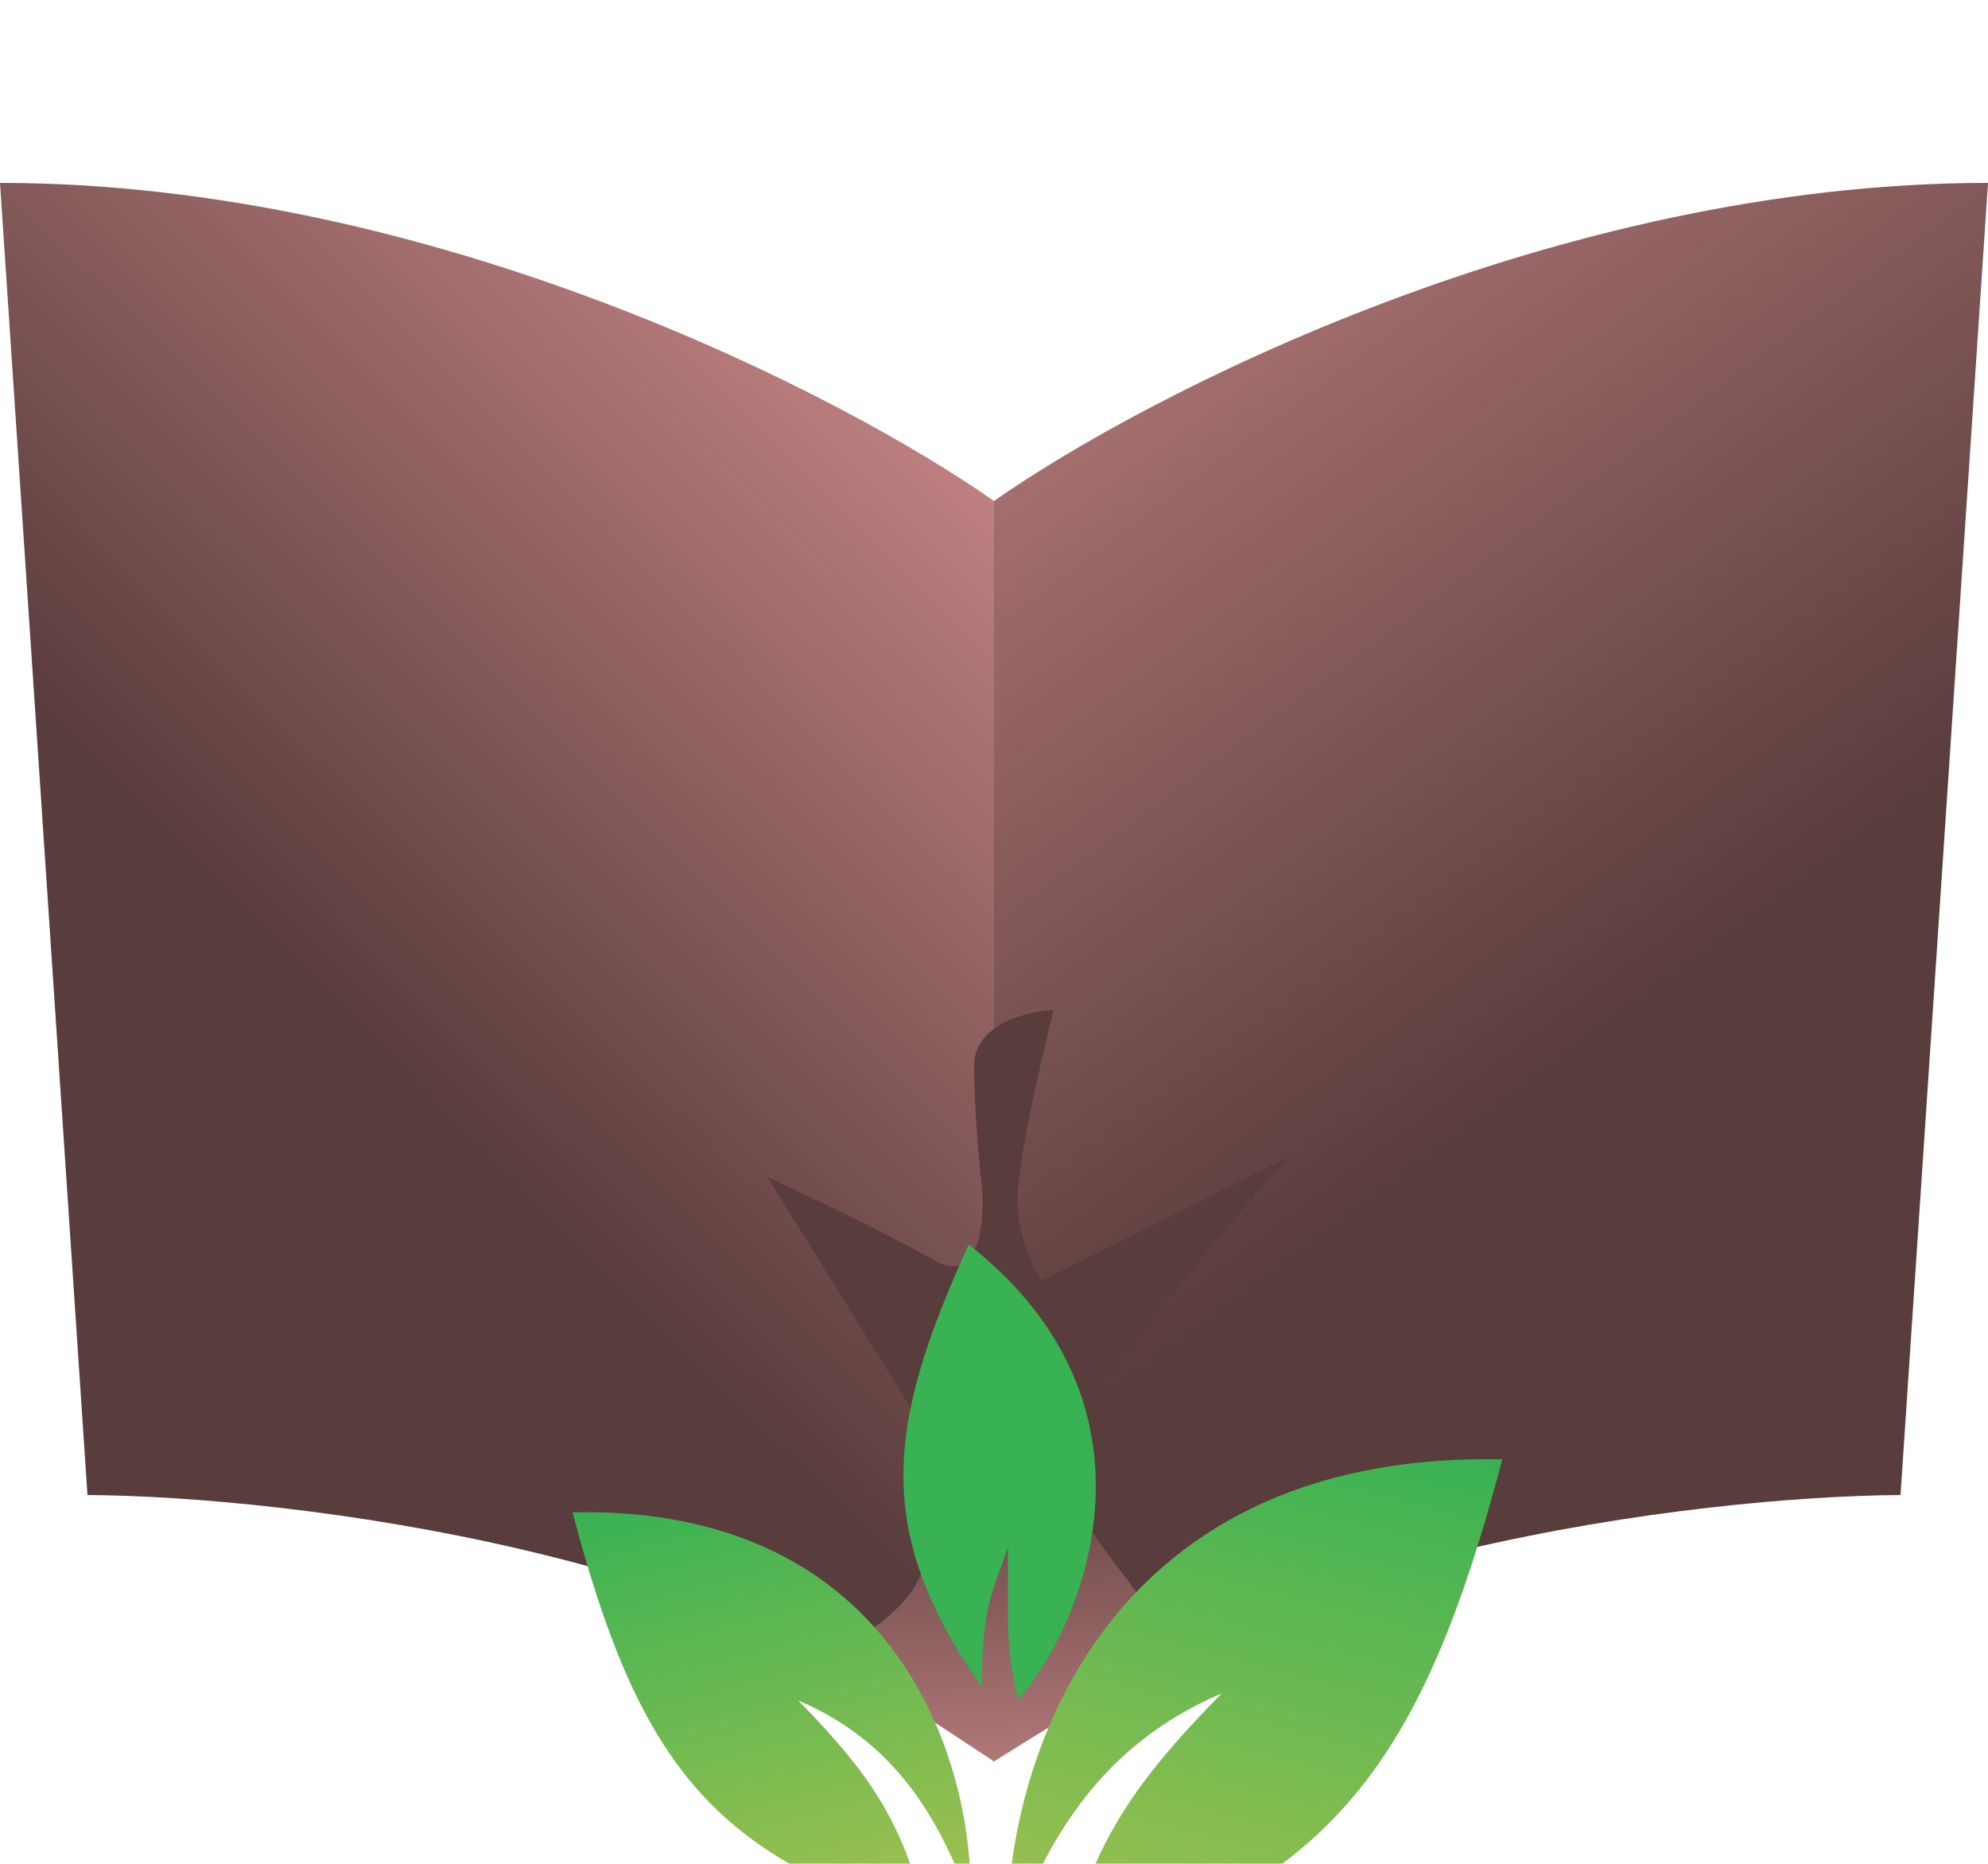 <svg width="16" height="15" viewBox="0 0 16 15" fill="none" xmlns="http://www.w3.org/2000/svg">
<path d="M0.704 12.032L0 1.472C3.482 1.472 6.784 3.179 8 4.032V14.176C6.029 12.486 2.315 12.043 0.704 12.032Z" fill="url(#paint0_linear_6_584)"/>
<path d="M15.296 12.032L16 1.472C12.518 1.472 9.216 3.179 8 4.032V14.176C9.971 12.486 13.685 12.043 15.296 12.032Z" fill="url(#paint1_linear_6_584)"/>
<path opacity="0.2" d="M0.448 1.088C4.608 1.344 6.944 3.008 7.936 3.808C6.093 1.606 3.904 0.48 1.6 0C1.344 0.224 0.96 0.576 0.448 1.088Z" fill="white"/>
<path opacity="0.2" d="M15.424 1.088C11.264 1.344 8.928 3.008 7.936 3.808C9.779 1.606 11.968 0.48 14.272 0C14.528 0.224 14.912 0.576 15.424 1.088Z" fill="white"/>
<path d="M7.488 12.352C7.539 11.686 7.402 11.392 7.328 11.328L6.176 9.472C6.474 9.611 7.161 9.939 7.52 10.144C7.878 10.349 7.925 9.845 7.904 9.568C7.882 9.376 7.84 8.909 7.84 8.576C7.84 8.243 8.266 8.139 8.48 8.128C8.394 8.469 8.217 9.235 8.192 9.568C8.166 9.901 8.309 10.197 8.384 10.304L10.368 9.312C9.802 9.941 8.659 11.315 8.608 11.776C8.557 12.237 9.152 12.693 9.44 13.28L8 14.176L6.784 13.376C6.901 13.067 7.437 13.018 7.488 12.352Z" fill="url(#paint2_linear_6_584)"/>
<g filter="url(#filter0_d_6_584)">
<path d="M12.091 7.745C8.792 7.678 8.061 10.323 8.108 11.653C8.432 10.786 8.866 10.042 9.832 9.629C9.051 10.424 8.789 10.879 8.542 11.815C10.707 11.193 11.446 10.197 12.091 7.745Z" fill="url(#paint3_linear_6_584)"/>
</g>
<g filter="url(#filter1_d_6_584)">
<path d="M4.608 8.171C7.261 8.117 7.848 10.243 7.81 11.313C7.55 10.616 7.201 10.018 6.424 9.685C7.052 10.325 7.263 10.691 7.461 11.444C5.72 10.944 5.126 10.142 4.608 8.171Z" fill="url(#paint4_linear_6_584)"/>
</g>
<g filter="url(#filter2_d_6_584)">
<path d="M7.797 6.016C9.509 7.365 8.657 9.179 8.191 9.681C8.08 9.16 8.123 9.036 8.11 8.456C7.963 8.893 7.909 8.92 7.902 9.581C7.058 8.356 7.099 7.537 7.797 6.016Z" fill="#38B253"/>
</g>
<defs>
<filter id="filter0_d_6_584" x="4.106" y="7.744" width="11.985" height="12.071" filterUnits="userSpaceOnUse" color-interpolation-filters="sRGB">
<feFlood flood-opacity="0" result="BackgroundImageFix"/>
<feColorMatrix in="SourceAlpha" type="matrix" values="0 0 0 0 0 0 0 0 0 0 0 0 0 0 0 0 0 0 127 0" result="hardAlpha"/>
<feOffset dy="4"/>
<feGaussianBlur stdDeviation="2"/>
<feComposite in2="hardAlpha" operator="out"/>
<feColorMatrix type="matrix" values="0 0 0 0 0 0 0 0 0 0 0 0 0 0 0 0 0 0 0.25 0"/>
<feBlend mode="normal" in2="BackgroundImageFix" result="effect1_dropShadow_6_584"/>
<feBlend mode="normal" in="SourceGraphic" in2="effect1_dropShadow_6_584" result="shape"/>
</filter>
<filter id="filter1_d_6_584" x="0.608" y="8.17" width="11.204" height="11.274" filterUnits="userSpaceOnUse" color-interpolation-filters="sRGB">
<feFlood flood-opacity="0" result="BackgroundImageFix"/>
<feColorMatrix in="SourceAlpha" type="matrix" values="0 0 0 0 0 0 0 0 0 0 0 0 0 0 0 0 0 0 127 0" result="hardAlpha"/>
<feOffset dy="4"/>
<feGaussianBlur stdDeviation="2"/>
<feComposite in2="hardAlpha" operator="out"/>
<feColorMatrix type="matrix" values="0 0 0 0 0 0 0 0 0 0 0 0 0 0 0 0 0 0 0.25 0"/>
<feBlend mode="normal" in2="BackgroundImageFix" result="effect1_dropShadow_6_584"/>
<feBlend mode="normal" in="SourceGraphic" in2="effect1_dropShadow_6_584" result="shape"/>
</filter>
<filter id="filter2_d_6_584" x="3.271" y="6.016" width="9.549" height="11.665" filterUnits="userSpaceOnUse" color-interpolation-filters="sRGB">
<feFlood flood-opacity="0" result="BackgroundImageFix"/>
<feColorMatrix in="SourceAlpha" type="matrix" values="0 0 0 0 0 0 0 0 0 0 0 0 0 0 0 0 0 0 127 0" result="hardAlpha"/>
<feOffset dy="4"/>
<feGaussianBlur stdDeviation="2"/>
<feComposite in2="hardAlpha" operator="out"/>
<feColorMatrix type="matrix" values="0 0 0 0 0 0 0 0 0 0 0 0 0 0 0 0 0 0 0.25 0"/>
<feBlend mode="normal" in2="BackgroundImageFix" result="effect1_dropShadow_6_584"/>
<feBlend mode="normal" in="SourceGraphic" in2="effect1_dropShadow_6_584" result="shape"/>
</filter>
<linearGradient id="paint0_linear_6_584" x1="6.816" y1="2.784" x2="2.112" y2="7.52" gradientUnits="userSpaceOnUse">
<stop stop-color="#BF8080"/>
<stop offset="1" stop-color="#593C3C"/>
</linearGradient>
<linearGradient id="paint1_linear_6_584" x1="8" y1="1.184" x2="13.152" y2="8.128" gradientUnits="userSpaceOnUse">
<stop stop-color="#BF8080"/>
<stop offset="1" stop-color="#593C3C"/>
</linearGradient>
<linearGradient id="paint2_linear_6_584" x1="8.128" y1="11.456" x2="8.272" y2="14.592" gradientUnits="userSpaceOnUse">
<stop stop-color="#593C3C"/>
<stop offset="1" stop-color="#BF8181"/>
</linearGradient>
<linearGradient id="paint3_linear_6_584" x1="10.629" y1="7.361" x2="9.398" y2="12.04" gradientUnits="userSpaceOnUse">
<stop stop-color="#38B253"/>
<stop offset="1" stop-color="#A5C14F"/>
</linearGradient>
<linearGradient id="paint4_linear_6_584" x1="5.784" y1="7.861" x2="6.774" y2="11.625" gradientUnits="userSpaceOnUse">
<stop stop-color="#38B253"/>
<stop offset="1" stop-color="#A5C14F"/>
</linearGradient>
</defs>
</svg>
